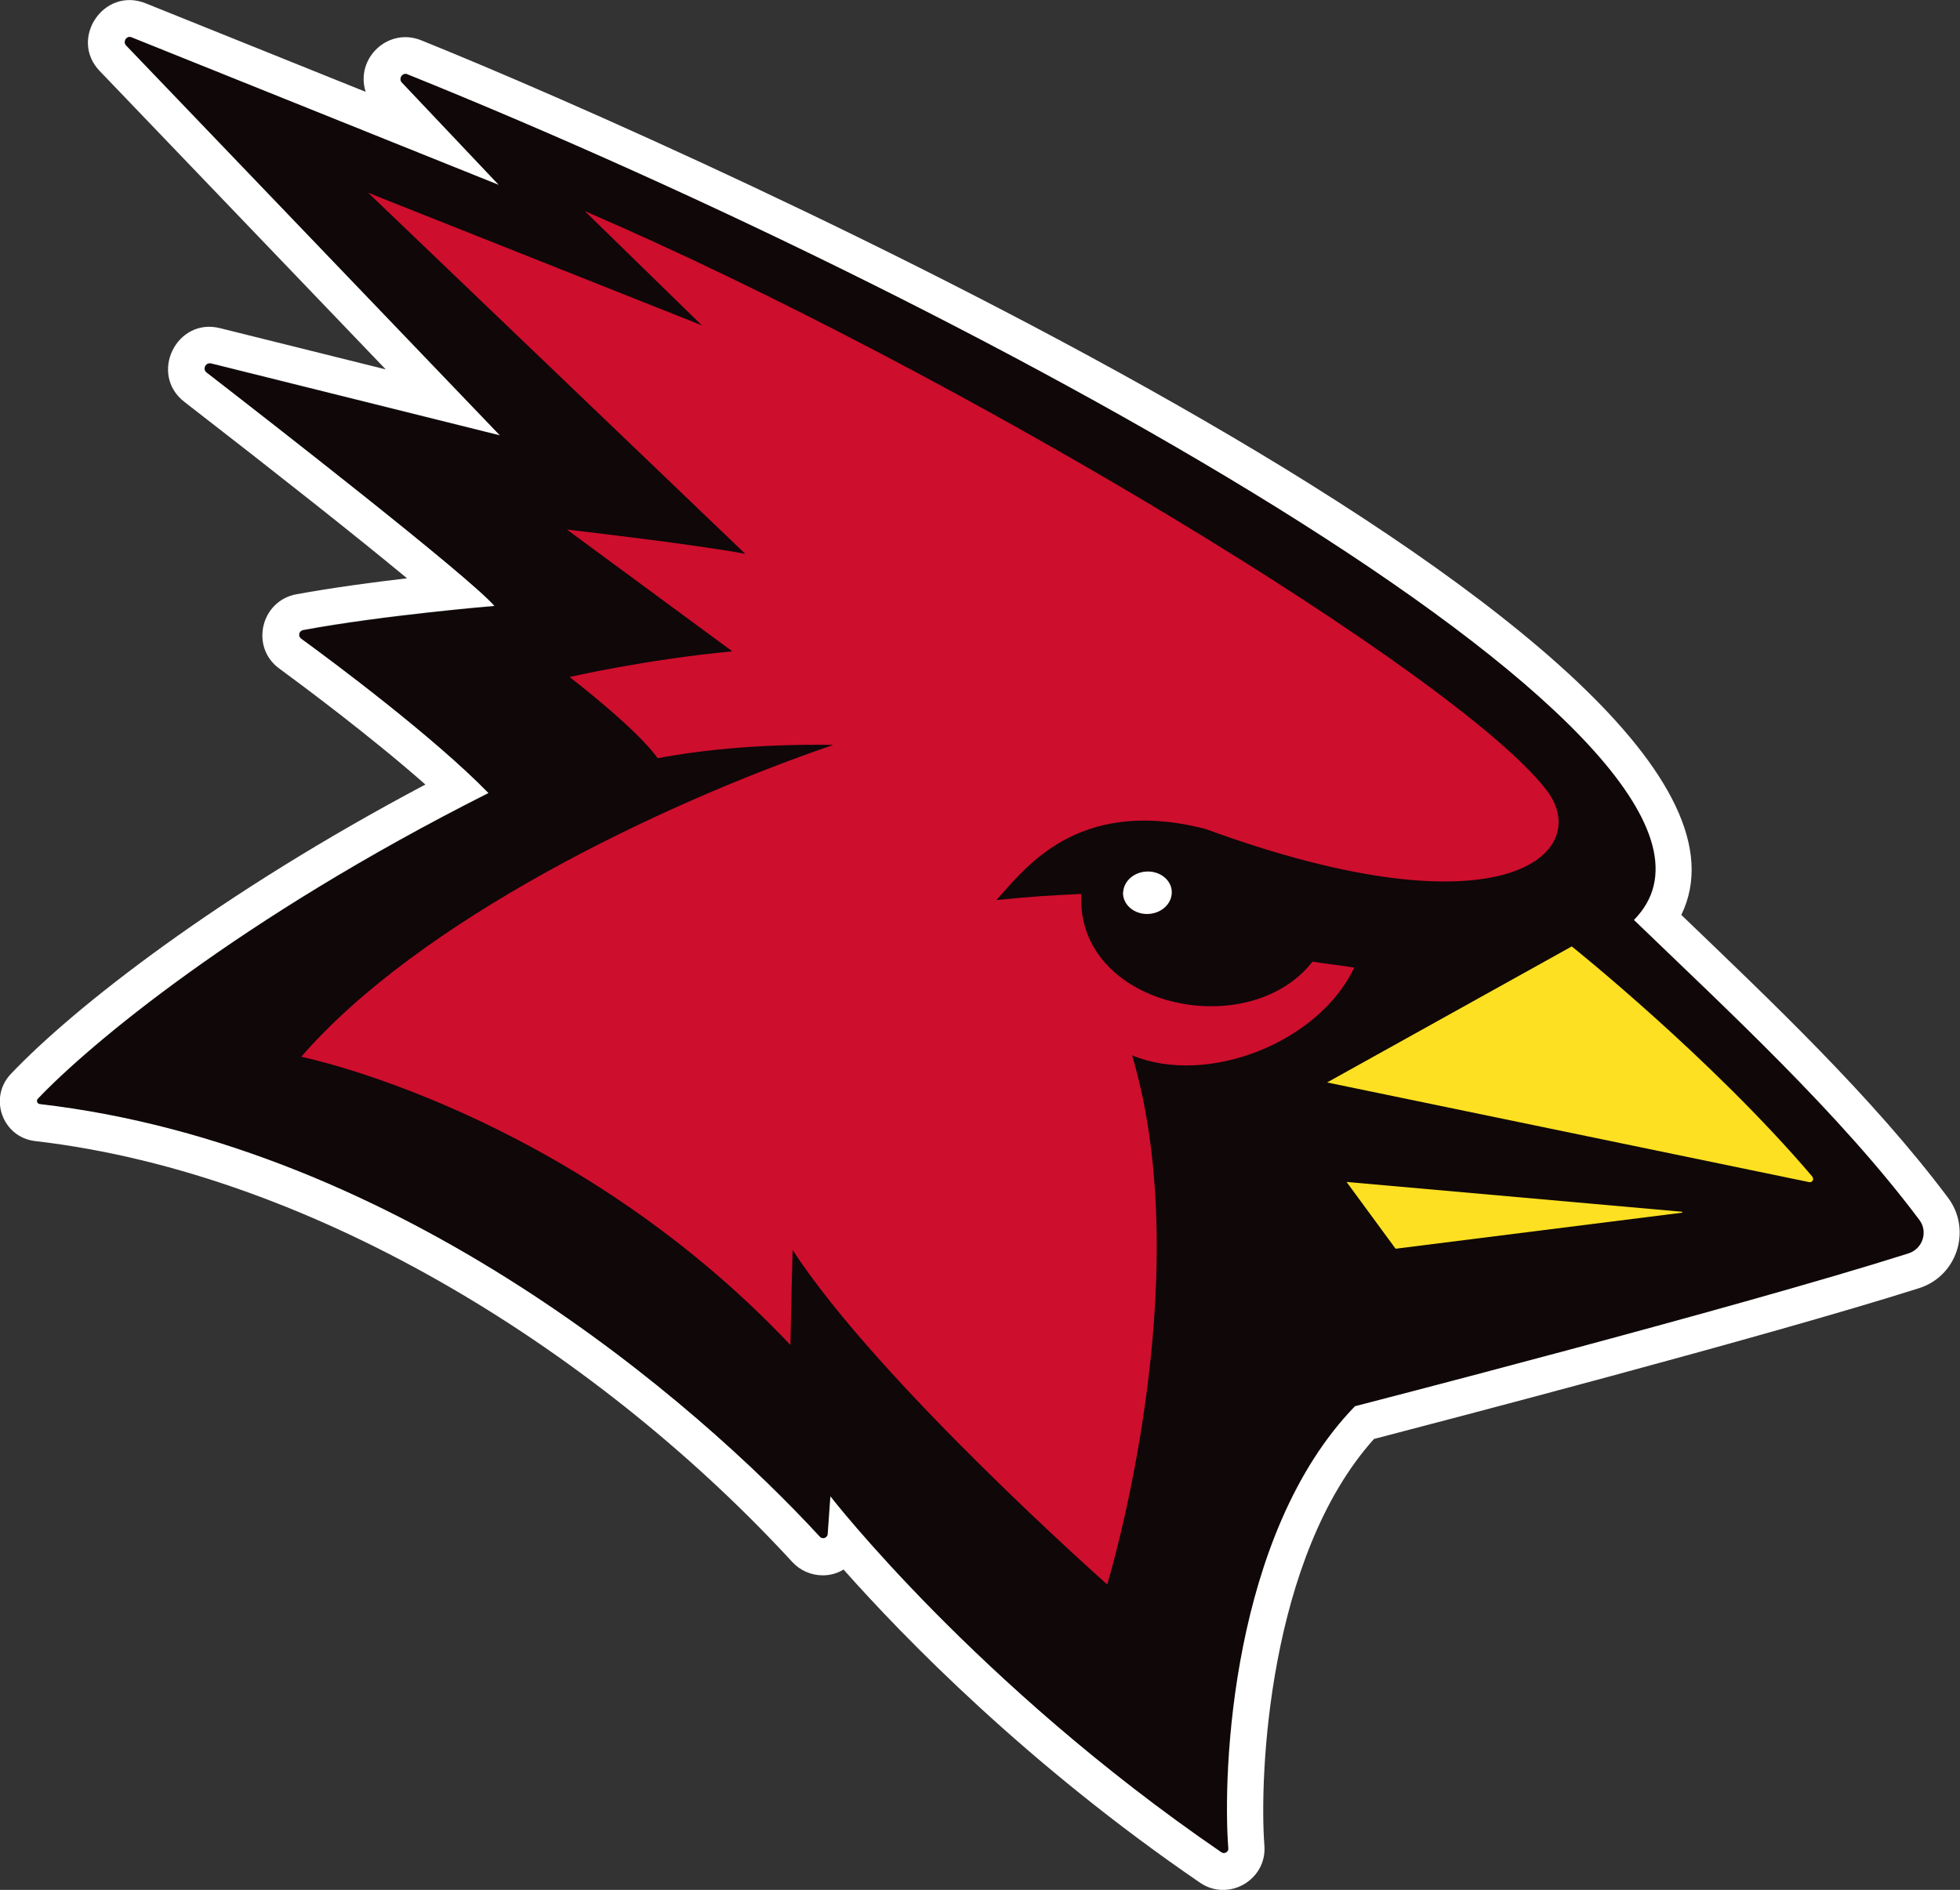 <?xml version="1.0" encoding="UTF-8"?>
<svg id="Layer_2" data-name="Layer 2" xmlns="http://www.w3.org/2000/svg" viewBox="0 0 125.05 120.59">
  <rect x="0" y="0" width="125.05" height="120.59" fill="#333333" stroke="none"/>
  <defs>
    <style>
      .cls-1 {
        fill: #fff;
      }

      .cls-2 {
        fill: #fde021;
      }

      .cls-3 {
        fill: #ce0e2d;
      }

      .cls-4 {
        fill: #0f0708;
      }
    </style>
  </defs>
  <g id="Layer_1-2" data-name="Layer 1">
    <path class="cls-4" d="M2.41,70.13c3.24-3.41,12.79-11.47,28.76-19.51-3.51-3.6-9.99-8.42-11.94-9.85-.22-.17-.14-.5,.13-.55,5.1-.94,12.2-1.54,12.2-1.54-1.7-1.94-14.32-11.76-18.36-14.89-.28-.22-.06-.66,.28-.58l18.43,4.59L8.05,2.9c-.25-.26,.03-.67,.36-.53L31.8,11.79l-6.17-6.52c-.24-.26,.04-.67,.36-.53,37.27,15.03,88.74,43.33,78.25,53.96,6.04,5.83,13.08,12.3,18.21,19.14,.57,.76,.21,1.85-.7,2.14-10.96,3.48-35.31,9.75-35.31,9.75-7.89,8.14-8.46,23.34-8.08,28.21,.02,.24-.26,.4-.45,.26-15.63-10.7-24.93-22.7-24.93-22.7l-.17,2.39c-.02,.26-.34,.37-.51,.18-7.87-8.55-26.71-24.93-49.76-27.61-.17-.02-.24-.22-.13-.34"/>
    <path class="cls-1" d="M6.36,4.53L24.61,23.57l-10.57-2.63c-2.79-.7-4.55,2.94-2.28,4.7,6.03,4.67,11.01,8.61,14.21,11.26-2.23,.26-4.82,.61-7.06,1.02-2.28,.42-2.96,3.38-1.09,4.74,1.5,1.1,5.89,4.37,9.32,7.4-13.17,6.98-22.4,14.2-26.45,18.47-1.44,1.52-.53,4.04,1.55,4.28,18.2,2.11,36.35,13.85,48.31,26.86,.5,.54,1.2,.85,1.94,.85,.49,0,.94-.13,1.33-.37,3.87,4.36,11.73,12.45,22.74,19.98,1.82,1.25,4.28-.18,4.11-2.37-.34-4.41,.24-18.42,6.99-25.94,3.98-1.04,24.89-6.49,34.77-9.62,2.44-.77,3.39-3.72,1.86-5.77-4.84-6.46-11.38-12.63-17.02-18.05C115.49,41.46,44.45,9.65,26.87,2.57c-2.12-.85-4.22,1.17-3.54,3.29L9.29,.21c-2.67-1.07-4.9,2.27-2.93,4.32Zm1.93-2.17s.08,0,.13,.03L31.81,11.79l-6.17-6.52c-.21-.22-.03-.56,.23-.56,.04,0,.08,0,.13,.03,37.27,15.03,88.74,43.33,78.25,53.96,6.04,5.83,13.08,12.3,18.21,19.14,.57,.76,.21,1.85-.7,2.14-10.96,3.48-35.31,9.75-35.31,9.75-7.89,8.14-8.46,23.34-8.08,28.21,.02,.17-.13,.3-.29,.3-.06,0-.11-.02-.17-.06-15.63-10.7-24.93-22.7-24.93-22.7l-.17,2.39c0,.17-.16,.28-.29,.28-.07,0-.16-.03-.21-.09-7.87-8.55-26.71-24.94-49.77-27.61-.17-.02-.24-.22-.13-.34,3.24-3.41,12.79-11.47,28.75-19.51-3.51-3.6-9.98-8.42-11.95-9.85-.22-.17-.14-.5,.13-.55,5.1-.95,12.2-1.54,12.2-1.54-1.7-1.94-14.32-11.76-18.36-14.89-.26-.2-.1-.59,.19-.59,.03,0,.06,0,.08,0l18.43,4.59L8.05,2.91c-.21-.22-.04-.56,.23-.56"/>
    <path class="cls-1" d="M71.66,56.93c.04-.75,.76-1.34,1.62-1.32,.85,.02,1.52,.64,1.48,1.39-.04,.75-.76,1.34-1.62,1.32-.85-.02-1.52-.64-1.49-1.39"/>
    <path class="cls-3" d="M53.12,47.53c-5.05-.07-8.78,.4-11.16,.85-1.33-1.89-5.62-5.18-5.62-5.18,0,0,4.8-1.11,10.38-1.64l-10.55-7.77s8.17,.94,11.38,1.55c-5.12-4.9-24.06-23.04-24.06-23.04l21.29,8.46-7.47-7.29c23.86,10.28,55.79,29.65,61.37,36.96,3.02,3.95-2.69,9.46-21.78,2.46-8.28-2.12-11.61,2.69-13.33,4.54,2.46-.25,3.46-.29,5.42-.39-.38,7.2,10.64,9.59,14.75,4.32,.51,.09,2.17,.29,2.66,.38-2.26,4.8-9.39,7.58-14.17,5.6,4.3,14.51-1.59,33.76-1.59,33.76,0,0-14.58-12.9-20.07-21.34-.08,2.85-.14,6.06-.14,6.06-14.13-14.94-31.21-18.39-31.21-18.39,7.52-8.67,22.76-16.06,33.89-19.88"/>
    <path class="cls-2" d="M115.64,75.09c-6.46-7.59-15.36-14.7-15.36-14.7l-15.61,8.68,30.76,6.36c.19,.04,.33-.18,.2-.34Z"/>
    <path class="cls-2" d="M85.92,75.43l3.12,4.25,18.28-2.3s.03-.05,0-.06l-21.39-1.9h0Z"/>
  </g>
</svg>